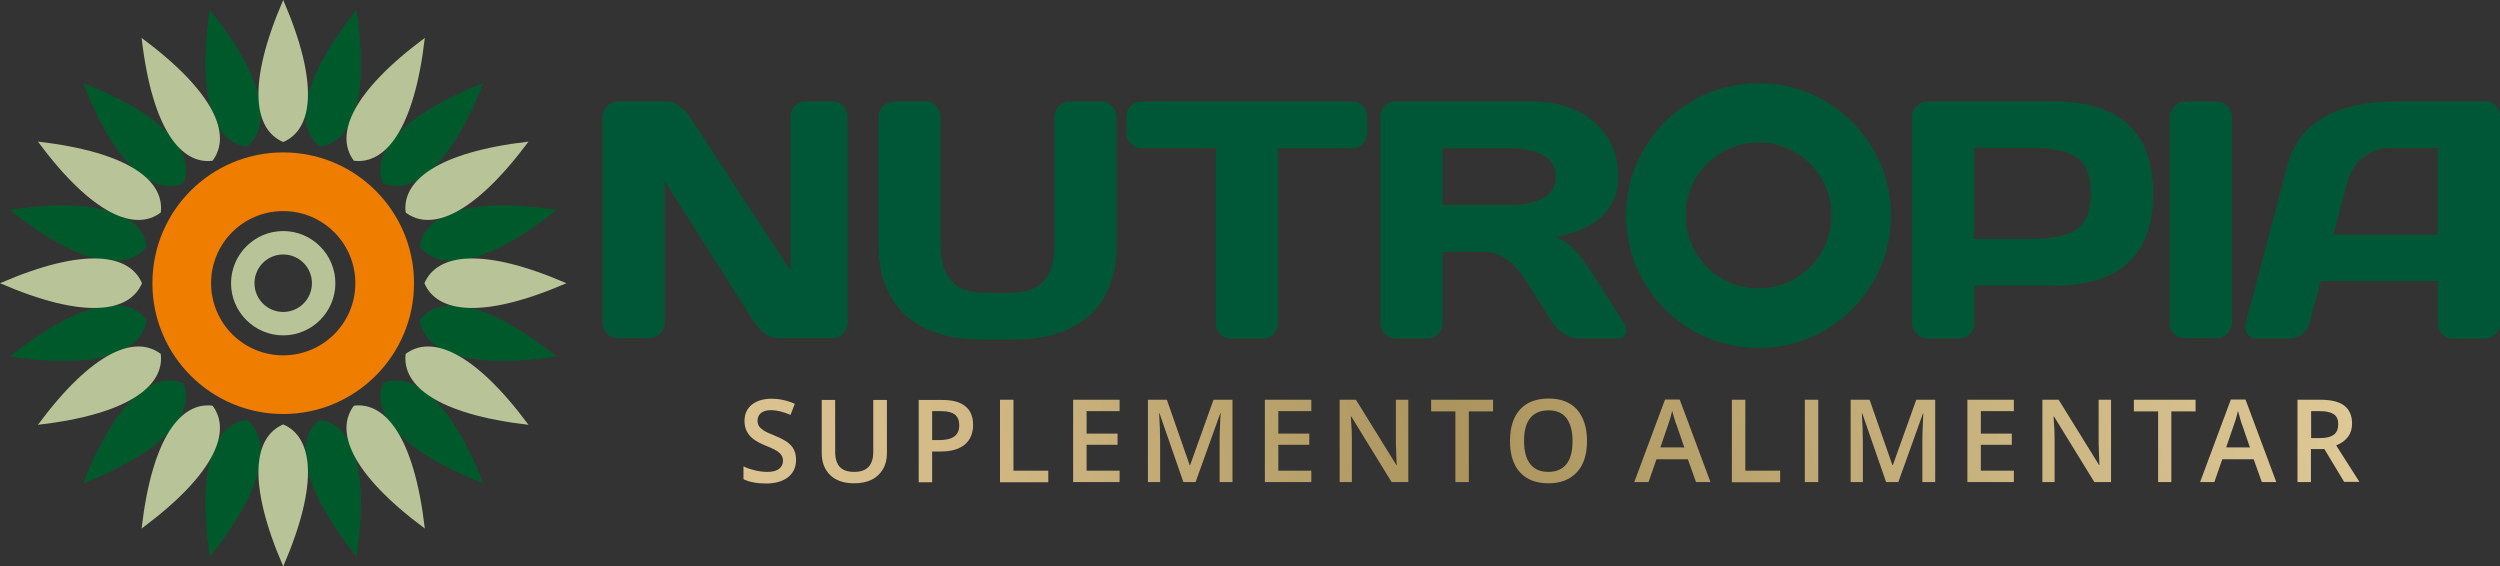 <?xml version="1.0" encoding="utf-8"?>
<!-- Generator: Adobe Illustrator 27.6.1, SVG Export Plug-In . SVG Version: 6.00 Build 0)  -->
<svg version="1.1" id="Camada_1" xmlns="http://www.w3.org/2000/svg" xmlns:xlink="http://www.w3.org/1999/xlink" x="0px" y="0px"
	 viewBox="0 0 1227 278" style="enable-background:new 0 0 1227 278;" xml:space="preserve">
<rect x="0" y="0" width="1227" height="278" fill="#333333" stroke="none"/>
<style type="text/css">
	.st0{fill-rule:evenodd;clip-rule:evenodd;fill:#00592B;}
	.st1{fill-rule:evenodd;clip-rule:evenodd;fill:#B8C497;}
	.st2{fill-rule:evenodd;clip-rule:evenodd;fill:#EE7D00;}
	.st3{fill:#005737;}
	.st4{fill-rule:evenodd;clip-rule:evenodd;fill:#005737;}
	
		.st5{clip-path:url(#SVGID_00000030446655638751303470000010396730987138579126_);fill:url(#SVGID_00000011718567532206476500000002716138315937907605_);}
	
		.st6{clip-path:url(#SVGID_00000000196191463382471640000006108468708553835177_);fill:url(#SVGID_00000107559510678173161510000004218889183549410211_);}
</style>
<g>
	<g>
		<path class="st0" d="M40.7,40.7C57.4,82.8,75.5,95.8,90,90C95.8,75.5,82.8,57.4,40.7,40.7"/>
		<path class="st0" d="M237.3,40.7C195.2,57.4,182.2,75.5,188,90C202.5,95.8,220.6,82.8,237.3,40.7"/>
		<path class="st0" d="M237.3,237.3c-16.7-42.1-34.8-55.1-49.3-49.3C182.2,202.5,195.2,220.6,237.3,237.3"/>
		<path class="st0" d="M40.7,237.3C82.8,220.6,95.8,202.5,90,188C75.5,182.2,57.4,195.2,40.7,237.3"/>
		<path class="st0" d="M4.7,103c35.5,28.1,57.7,30.3,67.3,18C69.8,105.6,49.6,96.4,4.7,103"/>
		<path class="st0" d="M175,4.7c-28.1,35.5-30.3,57.7-18,67.3C172.4,69.8,181.6,49.6,175,4.7"/>
		<path class="st0" d="M273.3,175c-35.5-28.1-57.7-30.3-67.3-18C208.2,172.4,228.4,181.6,273.3,175"/>
		<path class="st0" d="M103,273.3c28.1-35.5,30.3-57.7,18-67.3C105.6,208.2,96.4,228.4,103,273.3"/>
		<path class="st0" d="M4.7,175c44.8,6.6,65.1-2.6,67.3-18C62.4,144.7,40.3,146.8,4.7,175"/>
		<path class="st0" d="M103,4.7c-6.6,44.8,2.6,65.1,18,67.3C133.3,62.4,131.2,40.3,103,4.7"/>
		<path class="st0" d="M273.3,103c-44.8-6.6-65.1,2.6-67.3,18C215.6,133.3,237.7,131.2,273.3,103"/>
		<path class="st0" d="M175,273.3c6.6-44.8-2.6-65.1-18-67.3C144.7,215.6,146.8,237.7,175,273.3"/>
		<path class="st1" d="M18.6,208.5c45-5.2,62.2-19.4,60.3-34.8C66.5,164.3,45.6,172.1,18.6,208.5"/>
		<path class="st1" d="M69.5,18.6c5.2,45,19.4,62.2,34.8,60.3C113.7,66.5,105.9,45.6,69.5,18.6"/>
		<path class="st1" d="M259.4,69.5c-45,5.2-62.2,19.4-60.3,34.8C211.5,113.7,232.3,105.9,259.4,69.5"/>
		<path class="st1" d="M208.5,259.4c-5.2-45-19.4-62.2-34.8-60.3C164.3,211.5,172.1,232.4,208.5,259.4"/>
		<path class="st1" d="M69.5,259.4c36.4-27,44.2-47.9,34.8-60.3C88.9,197.2,74.7,214.4,69.5,259.4"/>
		<path class="st1" d="M18.6,69.5c27,36.4,47.9,44.2,60.3,34.8C80.8,88.9,63.6,74.7,18.6,69.5"/>
		<path class="st1" d="M208.5,18.6c-36.4,27-44.2,47.9-34.8,60.3C189.1,80.8,203.3,63.6,208.5,18.6"/>
		<path class="st1" d="M259.4,208.5c-27-36.4-47.9-44.2-60.3-34.8C197.2,189.1,214.4,203.3,259.4,208.5"/>
		<path class="st1" d="M0,139c41.6,18,63.6,14.3,69.7,0C63.6,124.7,41.6,121,0,139"/>
		<path class="st1" d="M139,0c-18,41.6-14.3,63.6,0,69.7C153.3,63.6,157,41.6,139,0"/>
		<path class="st1" d="M278,139c-41.6-18-63.6-14.3-69.7,0C214.4,153.3,236.4,157,278,139"/>
		<path class="st1" d="M139,278c18-41.6,14.3-63.6,0-69.7C124.7,214.4,121,236.4,139,278"/>
		<path class="st2" d="M139,103.6c19.6,0,35.4,15.9,35.4,35.4c0,19.6-15.9,35.4-35.4,35.4c-19.6,0-35.4-15.9-35.4-35.4
			C103.6,119.4,119.4,103.6,139,103.6 M139,74.8c35.5,0,64.2,28.8,64.2,64.2c0,35.5-28.8,64.2-64.2,64.2
			c-35.5,0-64.2-28.8-64.2-64.2C74.8,103.5,103.5,74.8,139,74.8z"/>
		<path class="st1" d="M139,124.9c7.8,0,14.1,6.3,14.1,14.1c0,7.8-6.3,14.1-14.1,14.1c-7.8,0-14.1-6.3-14.1-14.1
			C124.9,131.2,131.2,124.9,139,124.9 M139,113.4c14.1,0,25.6,11.5,25.6,25.6c0,14.1-11.5,25.6-25.6,25.6
			c-14.1,0-25.6-11.5-25.6-25.6C113.4,124.9,124.9,113.4,139,113.4z"/>
	</g>
	<g>
		<g>
			<path class="st3" d="M1102.2,158.6l20.4-77.2c5.5-21,23.4-31.5,53.8-31.6h43.7c2,0,3.7,0.7,5,2.3c1.3,1.5,2,3.3,2,5.3v101.3
				c0,2.1-0.7,3.9-2.3,5.3c-1.5,1.4-3.3,2.2-5.4,2.2h-15.2c-2.2,0-4-0.7-5.5-2.2c-1.4-1.4-2.2-3.2-2.2-5.5V138H1139l-5.5,20.5
				c-0.6,2.2-1.8,4-3.7,5.5c-1.9,1.4-3.9,2.1-6,2.1h-16c-2.1,0-3.7-0.7-4.8-2.2c-0.7-1-1.1-2.1-1.1-3.3
				C1102,159.9,1102.1,159.3,1102.2,158.6z M1145.2,115.1h51.3V72.7h-23c-5.1,0-9.7,1.5-13.5,4.4c-3.8,3-6.4,6.9-7.8,11.9
				L1145.2,115.1z"/>
			<path class="st3" d="M1064.9,158.6V57.5c0-2.1,0.7-3.9,2.3-5.4c1.5-1.5,3.3-2.3,5.4-2.3h15.1c2.2,0,4.1,0.7,5.5,2.3
				c1.5,1.5,2.2,3.3,2.2,5.4v100.9c0,2.1-0.8,3.9-2.3,5.4c-1.6,1.5-3.4,2.2-5.5,2.2h-15.1c-2.1,0-3.9-0.7-5.4-2.2
				C1065.6,162.5,1064.9,160.7,1064.9,158.6z"/>
			<path class="st3" d="M938.4,158.4V57.5c0-2.1,0.7-3.9,2.2-5.4c1.5-1.5,3.2-2.3,5.3-2.3h61.9c32.6,0,49,15.1,49,45.2
				c0,30.1-16.3,45.2-49,45.2h-38.8v18.3c0,2.1-0.7,3.9-2.2,5.4c-1.5,1.5-3.3,2.2-5.4,2.2h-15.2c-2.1,0-3.9-0.7-5.4-2.2
				C939.1,162.3,938.4,160.5,938.4,158.4z M968.9,117.2h29.6c9.1,0,15.9-1.5,20.6-4.6c4.7-3.1,7.1-9,7.1-17.7
				c0-8.7-2.4-14.6-7.1-17.7c-4.7-3-11.6-4.6-20.6-4.6h-29.6V117.2z"/>
			<path class="st3" d="M677.5,158.4V57.5c0-2.1,0.7-3.9,2.2-5.4c1.5-1.5,3.2-2.3,5.3-2.3h66.9c12.4,0,22.5,3.3,30.4,10
				c7.9,6.6,11.9,15.6,11.9,26.9c0,15.7-10.2,25.6-30.6,29.6c3.2,1.2,6.2,3.3,9,6.1c2.8,2.9,5.9,7.1,9.5,12.6l14.8,23.4
				c0.9,1.6,1.4,2.9,1.4,4.1c0,0.5-0.1,0.9-0.3,1.4c-0.5,1.5-1.9,2.2-4,2.2h-19.5c-2.1,0-4.4-0.7-6.8-2.2c-2.4-1.5-4.3-3.3-5.6-5.4
				l-13.8-21.6c-5.6-8.9-12.5-13.3-20.6-13.3H708v34.9c0,2.1-0.7,3.9-2.2,5.4c-1.5,1.5-3.3,2.2-5.4,2.2h-15.3
				c-2.1,0-3.9-0.7-5.4-2.2C678.2,162.3,677.5,160.5,677.5,158.4z M708,100.6h34.5c5.5,0,10.4-1.1,14.7-3.3
				c4.3-2.2,6.4-5.8,6.4-10.6s-2.1-8.4-6.4-10.6c-4.2-2.2-9.2-3.3-14.7-3.3H708V100.6z"/>
			<path class="st3" d="M552.8,65.1v-7.6c0-2.2,0.7-4,2.2-5.5c1.5-1.5,3.3-2.2,5.5-2.2h102.8c2.2,0,4,0.7,5.5,2.2
				c1.5,1.5,2.2,3.3,2.2,5.5v7.6c0,2.2-0.7,4-2.2,5.5c-1.5,1.4-3.3,2.2-5.5,2.2h-36.1v85.9c0,2.1-0.7,3.9-2.2,5.3
				c-1.5,1.4-3.3,2.2-5.4,2.2h-15.3c-2.1,0-3.9-0.7-5.4-2.2c-1.5-1.4-2.2-3.2-2.2-5.3V72.7h-36.1c-2.2,0-4-0.7-5.5-2.2
				C553.5,69.2,552.8,67.3,552.8,65.1z"/>
			<path class="st3" d="M431.2,120.1V57.5c0-2.1,0.7-3.9,2.2-5.4c1.5-1.5,3.3-2.3,5.5-2.3h15.2c2.1,0,3.9,0.7,5.4,2.3
				c1.5,1.5,2.2,3.3,2.2,5.4v62.7c0,7.9,1.7,13.9,5.2,17.7c3.5,3.9,8.9,5.8,16.2,5.8h13c7.3,0,12.7-1.9,16.2-5.8
				c3.5-3.9,5.2-9.8,5.2-17.7V57.5c0-2.1,0.7-3.9,2.2-5.4c1.5-1.5,3.3-2.3,5.4-2.3h15.1c2.2,0,4.1,0.7,5.6,2.3
				c1.5,1.5,2.3,3.3,2.3,5.4v62.6c0,14.8-4.3,26.3-13.1,34.4c-8.7,8.1-21.4,12.2-38.1,12.2h-14.6c-16.7,0-29.4-4.1-38.1-12.2
				C435.5,146.4,431.2,134.9,431.2,120.1z"/>
			<path class="st3" d="M295.7,158.4V57.5c0-2.1,0.7-3.9,2.2-5.4c1.5-1.5,3.3-2.3,5.4-2.3h24.1c1.9,0,3.9,0.7,6,2.3
				c2.1,1.5,3.9,3.3,5.2,5.4l49.4,75.3V57.3c0-2.1,0.7-3.9,2.1-5.3c1.4-1.5,3.2-2.2,5.2-2.2h13.4c2,0,3.8,0.7,5.2,2.2
				c1.4,1.5,2.1,3.3,2.1,5.5v100.9c0,2.1-0.7,3.9-2.2,5.4c-1.5,1.5-3.2,2.2-5.3,2.2h-26.5c-2.1,0-4.2-0.7-6.4-2.2
				c-2.2-1.5-3.9-3.3-5.2-5.4l-44.2-69.5v69.5c0,2.1-0.8,3.9-2.3,5.4c-1.6,1.5-3.4,2.2-5.6,2.2h-14.8c-2.2,0-4-0.7-5.6-2.2
				C296.5,162.3,295.7,160.5,295.7,158.4z"/>
			<path class="st4" d="M863.1,69.9c19.8,0,35.8,16,35.8,35.8c0,19.8-16,35.8-35.8,35.8c-19.8,0-35.8-16-35.8-35.8
				C827.2,86,843.3,69.9,863.1,69.9 M863.1,40.8c35.9,0,65,29.1,65,65c0,35.9-29.1,65-65,65c-35.9,0-65-29.1-65-65
				C798.1,69.9,827.2,40.8,863.1,40.8z"/>
		</g>
		<g>
			<defs>
				<path id="SVGID_1_" d="M1134.2,220.5v16.1h-6.6v-40.4h11.4c5.2,0,9.1,1,11.6,2.9c2.5,2,3.8,4.9,3.8,8.8c0,5-2.6,8.6-7.8,10.7
					l11.4,17.9h-7.5l-9.7-16.1H1134.2z M1134.2,215h4.6c3.1,0,5.3-0.6,6.7-1.7c1.4-1.1,2.1-2.8,2.1-5.1c0-2.3-0.7-3.9-2.2-4.9
					c-1.5-1-3.7-1.5-6.7-1.5h-4.4V215z M1104.3,219.7l-3.8-11c-0.3-0.7-0.7-1.9-1.1-3.5c-0.5-1.6-0.8-2.7-1-3.5
					c-0.5,2.3-1.2,4.7-2.2,7.4l-3.6,10.5H1104.3z M1110.1,236.6l-4-11.2h-15.4l-3.9,11.2h-7l15.1-40.5h7.2l15.1,40.5H1110.1z
					 M1065.8,236.6h-6.6v-34.7h-11.9v-5.7h30.3v5.7h-11.9V236.6z M1036,236.6h-8.1l-19.8-32.2h-0.2l0.1,1.8c0.3,3.4,0.4,6.6,0.4,9.4
					v21h-6v-40.4h8l19.8,32h0.2c0-0.4-0.1-2-0.2-4.6c-0.1-2.7-0.2-4.7-0.2-6.2v-21.2h6.1V236.6z M988.4,236.6h-22.8v-40.4h22.8v5.6
					h-16.2v11h15.2v5.5h-15.2V231h16.2V236.6z M925.7,236.6L914,202.9h-0.2c0.3,5,0.5,9.7,0.5,14.1v19.6h-6v-40.4h9.3l11.2,32.1h0.2
					l11.5-32.1h9.3v40.4h-6.3v-20c0-2,0-4.6,0.2-7.8c0.1-3.2,0.2-5.2,0.3-5.9h-0.2l-12.1,33.7H925.7z M885.8,236.6v-40.4h6.6v40.4
					H885.8z M850,236.6v-40.4h6.6V231h17.1v5.7H850z M826.7,219.7l-3.8-11c-0.3-0.7-0.7-1.9-1.2-3.5c-0.5-1.6-0.8-2.7-1-3.5
					c-0.5,2.3-1.2,4.7-2.2,7.4l-3.6,10.5H826.7z M832.4,236.6l-4-11.2H813l-3.9,11.2h-7l15.1-40.5h7.2l15.1,40.5H832.4z M748,216.4
					c0,5,1,8.7,3,11.3c2,2.6,5,3.9,8.9,3.9c3.9,0,6.9-1.3,8.9-3.8c2-2.5,3-6.3,3-11.3c0-4.9-1-8.7-3-11.3c-2-2.6-4.9-3.8-8.8-3.8
					c-4,0-6.9,1.3-9,3.8C749,207.7,748,211.4,748,216.4z M778.9,216.4c0,6.6-1.6,11.7-4.9,15.3c-3.3,3.6-7.9,5.5-14,5.5
					c-6.1,0-10.8-1.8-14-5.4c-3.3-3.6-4.9-8.8-4.9-15.4c0-6.7,1.7-11.8,4.9-15.4c3.3-3.6,8-5.4,14.1-5.4c6,0,10.6,1.8,13.9,5.4
					C777.2,204.7,778.9,209.8,778.9,216.4z M720.9,236.6h-6.6v-34.7h-11.9v-5.7h30.4v5.7h-11.9V236.6z M691.1,236.6H683l-19.8-32.2
					h-0.2l0.1,1.8c0.3,3.4,0.4,6.6,0.4,9.4v21h-6v-40.4h8l19.8,32h0.2c0-0.4-0.1-2-0.2-4.6c-0.1-2.7-0.2-4.7-0.2-6.2v-21.2h6.1
					V236.6z M643.6,236.6h-22.8v-40.4h22.8v5.6h-16.2v11h15.2v5.5h-15.2V231h16.2V236.6z M580.8,236.6l-11.7-33.7h-0.2
					c0.3,5,0.5,9.7,0.5,14.1v19.6h-6v-40.4h9.3l11.2,32.1h0.2l11.5-32.1h9.3v40.4h-6.3v-20c0-2,0-4.6,0.2-7.8
					c0.1-3.2,0.2-5.2,0.3-5.9h-0.2l-12.1,33.7H580.8z M549.5,236.6h-22.8v-40.4h22.8v5.6h-16.2v11h15.2v5.5h-15.2V231h16.2V236.6z
					 M490.8,236.6v-40.4h6.6V231h17.1v5.7H490.8z M457.4,216h3.5c3.4,0,5.9-0.6,7.5-1.8c1.6-1.2,2.4-3,2.4-5.5c0-2.3-0.7-4-2.1-5.2
					c-1.4-1.1-3.6-1.7-6.6-1.7h-4.6V216z M477.6,208.5c0,4.2-1.4,7.4-4.1,9.7c-2.8,2.3-6.7,3.4-11.8,3.4h-4.2v15.1h-6.6v-40.4h11.6
					c5,0,8.8,1,11.3,3.1C476.3,201.4,477.6,204.5,477.6,208.5z M435.3,196.3v26.1c0,3-0.6,5.6-1.9,7.8c-1.3,2.2-3.1,4-5.5,5.2
					c-2.4,1.2-5.3,1.8-8.7,1.8c-5,0-8.9-1.3-11.7-4c-2.8-2.7-4.2-6.3-4.2-10.9v-26h6.6v25.5c0,3.3,0.8,5.8,2.3,7.4
					c1.5,1.6,3.9,2.4,7.1,2.4c6.2,0,9.3-3.3,9.3-9.8v-25.5H435.3z M390.7,225.7c0,3.6-1.3,6.4-3.9,8.5c-2.6,2-6.2,3.1-10.7,3.1
					c-4.6,0-8.3-0.7-11.2-2.1v-6.3c1.8,0.9,3.8,1.5,5.9,2c2.1,0.5,4,0.7,5.8,0.7c2.6,0,4.5-0.5,5.8-1.5c1.2-1,1.9-2.3,1.9-4
					c0-1.5-0.6-2.8-1.7-3.8c-1.1-1.1-3.5-2.3-7.1-3.7c-3.7-1.5-6.3-3.2-7.8-5.1c-1.5-1.9-2.3-4.2-2.3-6.9c0-3.4,1.2-6,3.6-8
					c2.4-1.9,5.6-2.9,9.6-2.9c3.9,0,7.7,0.8,11.5,2.5l-2.1,5.4c-3.6-1.5-6.8-2.3-9.6-2.3c-2.1,0-3.8,0.5-4.9,1.4
					c-1.1,0.9-1.7,2.2-1.7,3.7c0,1,0.2,1.9,0.7,2.7c0.4,0.7,1.2,1.4,2.2,2.1c1,0.7,2.8,1.5,5.5,2.6c3,1.2,5.1,2.4,6.5,3.4
					c1.4,1.1,2.4,2.3,3,3.6C390.4,222.3,390.7,223.9,390.7,225.7z"/>
			</defs>
			<clipPath id="SVGID_00000142159365272492912400000017961238216949906055_">
				<use xlink:href="#SVGID_1_"  style="overflow:visible;"/>
			</clipPath>
			
				<linearGradient id="SVGID_00000066493852206279526000000006685004789283667870_" gradientUnits="userSpaceOnUse" x1="2078.191" y1="-75.422" x2="-555.209" y2="442.249">
				<stop  offset="0" style="stop-color:#A98E57"/>
				<stop  offset="0.25" style="stop-color:#FFEBBC"/>
				<stop  offset="0.52" style="stop-color:#AB945D"/>
				<stop  offset="0.61" style="stop-color:#D3BA87"/>
				<stop  offset="0.81" style="stop-color:#FFEBBC"/>
				<stop  offset="1" style="stop-color:#7E6B46"/>
			</linearGradient>
			
				<rect x="-2198.5" y="83.3" style="clip-path:url(#SVGID_00000142159365272492912400000017961238216949906055_);fill:url(#SVGID_00000066493852206279526000000006685004789283667870_);" width="4920.8" height="396.6"/>
		</g>
	</g>
</g>
<g>
	<g>
		<path class="st0" d="M39.1-541.4c16.7,42.1,34.8,55.1,49.3,49.3C94.2-506.5,81.3-524.7,39.1-541.4"/>
		<path class="st0" d="M235.7-541.4c-42.1,16.7-55.1,34.8-49.3,49.3C200.9-486.3,219-499.2,235.7-541.4"/>
		<path class="st0" d="M235.7-344.8c-16.7-42.1-34.8-55.1-49.3-49.3C180.6-379.6,193.6-361.5,235.7-344.8"/>
		<path class="st0" d="M39.1-344.8c42.1-16.7,55.1-34.8,49.3-49.3C73.9-399.8,55.8-386.9,39.1-344.8"/>
		<path class="st0" d="M3.1-479c35.5,28.1,57.7,30.3,67.3,18C68.2-476.4,48-485.7,3.1-479"/>
		<path class="st0" d="M173.4-577.3c-28.1,35.5-30.3,57.7-18,67.3C170.8-512.2,180-532.5,173.4-577.3"/>
		<path class="st0" d="M271.7-407.1c-35.5-28.1-57.7-30.3-67.3-18C206.6-409.7,226.8-400.5,271.7-407.1"/>
		<path class="st0" d="M101.4-308.8c28.1-35.5,30.3-57.7,18-67.3C104-373.9,94.8-353.6,101.4-308.8"/>
		<path class="st0" d="M3.1-407.1c44.8,6.6,65.1-2.6,67.3-18C60.8-437.4,38.7-435.2,3.1-407.1"/>
		<path class="st0" d="M101.4-577.3c-6.6,44.8,2.6,65.1,18,67.3C131.7-519.6,129.6-541.8,101.4-577.3"/>
		<path class="st0" d="M271.7-479c-44.8-6.6-65.1,2.6-67.3,18C214-448.8,236.2-450.9,271.7-479"/>
		<path class="st0" d="M173.4-308.8c6.6-44.8-2.6-65.1-18-67.3C143.1-366.5,145.2-344.3,173.4-308.8"/>
		<path class="st1" d="M17-373.6c45-5.2,62.2-19.4,60.3-34.8C64.9-417.8,44.1-409.9,17-373.6"/>
		<path class="st1" d="M67.9-563.4c5.2,45,19.4,62.2,34.8,60.3C112.1-515.6,104.3-536.4,67.9-563.4"/>
		<path class="st1" d="M257.8-512.6c-45,5.2-62.2,19.4-60.3,34.8C209.9-468.4,230.8-476.2,257.8-512.6"/>
		<path class="st1" d="M206.9-322.7c-5.2-45-19.4-62.2-34.8-60.3C162.7-370.6,170.5-349.7,206.9-322.7"/>
		<path class="st1" d="M67.9-322.7c36.4-27,44.2-47.9,34.8-60.3C87.3-384.9,73.1-367.7,67.9-322.7"/>
		<path class="st1" d="M17-512.6c27,36.4,47.9,44.2,60.3,34.8C79.2-493.2,62.1-507.3,17-512.6"/>
		<path class="st1" d="M206.9-563.4c-36.4,27-44.2,47.9-34.8,60.3C187.5-501.2,201.7-518.4,206.9-563.4"/>
		<path class="st1" d="M257.8-373.6c-27-36.4-47.9-44.2-60.3-34.8C195.6-392.9,212.8-378.8,257.8-373.6"/>
		<path class="st1" d="M-1.6-443.1c41.6,18,63.6,14.3,69.7,0C62-457.4,40-461.1-1.6-443.1"/>
		<path class="st1" d="M137.4-582.1c-18,41.6-14.3,63.6,0,69.7C151.7-518.5,155.4-540.5,137.4-582.1"/>
		<path class="st1" d="M276.4-443.1c-41.6-18-63.6-14.3-69.7,0C212.9-428.7,234.8-425.1,276.4-443.1"/>
		<path class="st1" d="M137.4-304.1c18-41.6,14.3-63.6,0-69.7C123.1-367.6,119.4-345.7,137.4-304.1"/>
		<path class="st2" d="M137.4-478.5c19.6,0,35.4,15.9,35.4,35.4c0,19.6-15.9,35.4-35.4,35.4c-19.6,0-35.4-15.9-35.4-35.4
			C102-462.6,117.8-478.5,137.4-478.5 M137.4-507.3c35.5,0,64.2,28.8,64.2,64.2c0,35.5-28.8,64.2-64.2,64.2
			c-35.5,0-64.2-28.8-64.2-64.2C73.2-478.5,101.9-507.3,137.4-507.3z"/>
		<path class="st1" d="M137.4-457.2c7.8,0,14.1,6.3,14.1,14.1c0,7.8-6.3,14.1-14.1,14.1c-7.8,0-14.1-6.3-14.1-14.1
			C123.3-450.9,129.6-457.2,137.4-457.2 M137.4-468.7c14.1,0,25.6,11.5,25.6,25.6c0,14.1-11.5,25.6-25.6,25.6
			c-14.1,0-25.6-11.5-25.6-25.6C111.8-457.2,123.3-468.7,137.4-468.7z"/>
	</g>
	<g>
		<g>
			<path class="st3" d="M1100.6-423.5l20.4-77.2c5.5-21,23.4-31.5,53.8-31.6h43.7c2,0,3.7,0.7,5,2.3c1.3,1.5,2,3.3,2,5.3v101.3
				c0,2.1-0.7,3.9-2.3,5.3c-1.5,1.4-3.3,2.2-5.4,2.2h-15.2c-2.2,0-4-0.7-5.5-2.2c-1.4-1.4-2.2-3.2-2.2-5.5v-20.5h-57.4l-5.5,20.5
				c-0.6,2.2-1.8,4-3.7,5.5c-1.9,1.4-3.9,2.1-6,2.1h-16c-2.1,0-3.7-0.7-4.8-2.2c-0.7-1-1.1-2.1-1.1-3.3
				C1100.4-422.1,1100.5-422.8,1100.6-423.5z M1143.6-467h51.3v-42.3h-23c-5.1,0-9.7,1.5-13.5,4.4c-3.8,3-6.4,6.9-7.8,11.9
				L1143.6-467z"/>
			<path class="st3" d="M1063.3-423.5v-101.1c0-2.1,0.7-3.9,2.3-5.4c1.5-1.5,3.3-2.3,5.4-2.3h15.1c2.2,0,4.1,0.7,5.5,2.3
				c1.5,1.5,2.2,3.3,2.2,5.4v100.9c0,2.1-0.8,3.9-2.3,5.4c-1.6,1.5-3.4,2.2-5.5,2.2H1071c-2.1,0-3.9-0.7-5.4-2.2
				C1064-419.6,1063.3-421.4,1063.3-423.5z"/>
			<path class="st3" d="M936.8-423.6v-100.9c0-2.1,0.7-3.9,2.2-5.4c1.5-1.5,3.2-2.3,5.3-2.3h61.9c32.6,0,49,15.1,49,45.2
				c0,30.1-16.3,45.2-49,45.2h-38.8v18.3c0,2.1-0.7,3.9-2.2,5.4c-1.5,1.5-3.3,2.2-5.4,2.2h-15.2c-2.1,0-3.9-0.7-5.4-2.2
				C937.5-419.7,936.8-421.5,936.8-423.6z M967.4-464.8h29.6c9.1,0,15.9-1.5,20.6-4.6c4.7-3.1,7.1-9,7.1-17.7
				c0-8.7-2.4-14.6-7.1-17.7c-4.7-3-11.6-4.6-20.6-4.6h-29.6V-464.8z"/>
			<path class="st3" d="M675.9-423.6v-100.9c0-2.1,0.7-3.9,2.2-5.4c1.5-1.5,3.2-2.3,5.3-2.3h66.9c12.4,0,22.5,3.3,30.4,10
				c7.9,6.6,11.9,15.6,11.9,26.9c0,15.7-10.2,25.6-30.6,29.6c3.2,1.2,6.2,3.3,9,6.1c2.8,2.9,5.9,7.1,9.5,12.6l14.8,23.4
				c0.9,1.6,1.4,2.9,1.4,4.1c0,0.5-0.1,0.9-0.3,1.4c-0.5,1.5-1.9,2.2-4,2.2H773c-2.1,0-4.4-0.7-6.8-2.2c-2.4-1.5-4.3-3.3-5.6-5.4
				l-13.8-21.6c-5.6-8.9-12.5-13.3-20.6-13.3h-19.8v34.9c0,2.1-0.7,3.9-2.2,5.4c-1.5,1.5-3.3,2.2-5.4,2.2h-15.3
				c-2.1,0-3.9-0.7-5.4-2.2C676.7-419.7,675.9-421.5,675.9-423.6z M706.5-481.4H741c5.5,0,10.4-1.1,14.7-3.3
				c4.3-2.2,6.4-5.8,6.4-10.6c0-4.9-2.1-8.4-6.4-10.6c-4.2-2.2-9.2-3.3-14.7-3.3h-34.5V-481.4z"/>
			<path class="st3" d="M551.2-517v-7.6c0-2.2,0.7-4,2.2-5.5c1.5-1.5,3.3-2.2,5.5-2.2h102.8c2.2,0,4,0.7,5.5,2.2
				c1.5,1.5,2.2,3.3,2.2,5.5v7.6c0,2.2-0.7,4-2.2,5.5c-1.5,1.4-3.3,2.2-5.5,2.2h-36.1v85.9c0,2.1-0.7,3.9-2.2,5.3
				c-1.5,1.4-3.3,2.2-5.4,2.2h-15.3c-2.1,0-3.9-0.7-5.4-2.2c-1.5-1.4-2.2-3.2-2.2-5.3v-85.9h-36.1c-2.2,0-4-0.7-5.5-2.2
				C551.9-512.9,551.2-514.7,551.2-517z"/>
			<path class="st3" d="M429.6-462v-62.6c0-2.1,0.7-3.9,2.2-5.4c1.5-1.5,3.3-2.3,5.5-2.3h15.2c2.1,0,3.9,0.7,5.4,2.3
				c1.5,1.5,2.2,3.3,2.2,5.4v62.7c0,7.9,1.7,13.9,5.2,17.7c3.5,3.9,8.9,5.8,16.2,5.8h13c7.3,0,12.7-1.9,16.2-5.8
				c3.5-3.9,5.2-9.8,5.2-17.7v-62.7c0-2.1,0.7-3.9,2.2-5.4c1.5-1.5,3.3-2.3,5.4-2.3h15.1c2.2,0,4.1,0.7,5.6,2.3
				c1.5,1.5,2.3,3.3,2.3,5.4v62.6c0,14.8-4.3,26.3-13.1,34.4c-8.7,8.1-21.4,12.2-38.1,12.2h-14.6c-16.7,0-29.4-4.1-38.1-12.2
				C433.9-435.7,429.6-447.2,429.6-462z"/>
			<path class="st3" d="M294.1-423.6v-100.9c0-2.1,0.7-3.9,2.2-5.4c1.5-1.5,3.3-2.3,5.4-2.3h24.1c1.9,0,3.9,0.7,6,2.3
				c2.1,1.5,3.9,3.3,5.2,5.4l49.4,75.3v-75.5c0-2.1,0.7-3.9,2.1-5.3c1.4-1.5,3.2-2.2,5.2-2.2h13.4c2,0,3.8,0.7,5.2,2.2
				c1.4,1.5,2.1,3.3,2.1,5.5v100.9c0,2.1-0.7,3.9-2.2,5.4c-1.5,1.5-3.2,2.2-5.3,2.2h-26.5c-2.1,0-4.2-0.7-6.4-2.2
				c-2.2-1.5-3.9-3.3-5.2-5.4l-44.2-69.5v69.5c0,2.1-0.8,3.9-2.3,5.4c-1.6,1.5-3.4,2.2-5.6,2.2h-14.8c-2.2,0-4-0.7-5.6-2.2
				C294.9-419.7,294.1-421.5,294.1-423.6z"/>
			<path class="st4" d="M861.5-512.1c19.8,0,35.8,16,35.8,35.8c0,19.8-16,35.8-35.8,35.8c-19.8,0-35.8-16-35.8-35.8
				C825.6-496.1,841.7-512.1,861.5-512.1 M861.5-541.3c35.9,0,65,29.1,65,65c0,35.9-29.1,65-65,65c-35.9,0-65-29.1-65-65
				C796.5-512.2,825.6-541.3,861.5-541.3z"/>
		</g>
		<g>
			<defs>
				<path id="SVGID_00000145018309782432581810000016183931612030491298_" d="M1132.6-361.5v16.1h-6.6v-40.4h11.4
					c5.2,0,9.1,1,11.6,2.9c2.5,2,3.8,4.9,3.8,8.8c0,5-2.6,8.6-7.8,10.7l11.4,17.9h-7.5l-9.7-16.1H1132.6z M1132.6-367h4.6
					c3.1,0,5.3-0.6,6.7-1.7c1.4-1.1,2.1-2.8,2.1-5.1c0-2.3-0.7-3.9-2.2-4.9c-1.5-1-3.7-1.5-6.7-1.5h-4.4V-367z M1102.7-362.3
					l-3.8-11c-0.3-0.7-0.7-1.9-1.1-3.5c-0.5-1.6-0.8-2.7-1-3.5c-0.5,2.3-1.2,4.7-2.2,7.4l-3.6,10.5H1102.7z M1108.5-345.4l-4-11.2
					H1089l-3.9,11.2h-7l15.1-40.5h7.2l15.1,40.5H1108.5z M1064.2-345.4h-6.6v-34.7h-11.9v-5.7h30.3v5.7h-11.9V-345.4z M1034.4-345.4
					h-8.1l-19.8-32.2h-0.2l0.1,1.8c0.3,3.4,0.4,6.6,0.4,9.4v21h-6v-40.4h8l19.8,32h0.2c0-0.4-0.1-2-0.2-4.6
					c-0.1-2.7-0.2-4.7-0.2-6.2v-21.2h6.1V-345.4z M986.8-345.4H964v-40.4h22.8v5.6h-16.2v11h15.2v5.5h-15.2v12.7h16.2V-345.4z
					 M924.1-345.4l-11.7-33.7h-0.2c0.3,5,0.5,9.7,0.5,14.1v19.6h-6v-40.4h9.3l11.2,32.1h0.2l11.5-32.1h9.3v40.4h-6.3v-20
					c0-2,0-4.6,0.2-7.8c0.1-3.2,0.2-5.2,0.3-5.9h-0.2l-12.1,33.7H924.1z M884.2-345.4v-40.4h6.6v40.4H884.2z M848.4-345.4v-40.4h6.6
					v34.7h17.1v5.7H848.4z M825.1-362.3l-3.8-11c-0.3-0.7-0.7-1.9-1.2-3.5c-0.5-1.6-0.8-2.7-1-3.5c-0.5,2.3-1.2,4.7-2.2,7.4
					l-3.6,10.5H825.1z M830.9-345.4l-4-11.2h-15.4l-3.9,11.2h-7l15.1-40.5h7.2l15.1,40.5H830.9z M746.5-365.7c0,5,1,8.7,3,11.3
					c2,2.6,5,3.9,8.9,3.9c3.9,0,6.9-1.3,8.9-3.8c2-2.5,3-6.3,3-11.3c0-4.9-1-8.7-3-11.3c-2-2.6-4.9-3.8-8.8-3.8c-4,0-6.9,1.3-9,3.8
					C747.5-374.4,746.5-370.6,746.5-365.7z M777.3-365.7c0,6.6-1.6,11.7-4.9,15.3c-3.3,3.6-7.9,5.5-14,5.5c-6.1,0-10.8-1.8-14-5.4
					c-3.3-3.6-4.9-8.8-4.9-15.4c0-6.7,1.7-11.8,4.9-15.4c3.3-3.6,8-5.4,14.1-5.4c6,0,10.6,1.8,13.9,5.4
					C775.6-377.4,777.3-372.3,777.3-365.7z M719.3-345.4h-6.6v-34.7h-11.9v-5.7h30.4v5.7h-11.9V-345.4z M689.5-345.4h-8.1
					l-19.8-32.2h-0.2l0.1,1.8c0.3,3.4,0.4,6.6,0.4,9.4v21h-6v-40.4h8l19.8,32h0.2c0-0.4-0.1-2-0.2-4.6c-0.1-2.7-0.2-4.7-0.2-6.2
					v-21.2h6.1V-345.4z M642-345.4h-22.8v-40.4H642v5.6h-16.2v11H641v5.5h-15.2v12.7H642V-345.4z M579.2-345.4l-11.7-33.7h-0.2
					c0.3,5,0.5,9.7,0.5,14.1v19.6h-6v-40.4h9.3l11.2,32.1h0.2l11.5-32.1h9.3v40.4H597v-20c0-2,0-4.6,0.2-7.8
					c0.1-3.2,0.2-5.2,0.3-5.9h-0.2l-12.1,33.7H579.2z M547.9-345.4H525v-40.4h22.8v5.6h-16.2v11h15.2v5.5h-15.2v12.7h16.2V-345.4z
					 M489.2-345.4v-40.4h6.6v34.7h17.1v5.7H489.2z M455.8-366.1h3.5c3.4,0,5.9-0.6,7.5-1.8c1.6-1.2,2.4-3,2.4-5.5
					c0-2.3-0.7-4-2.1-5.2c-1.4-1.1-3.6-1.7-6.6-1.7h-4.6V-366.1z M476-373.6c0,4.2-1.4,7.4-4.1,9.7c-2.8,2.3-6.7,3.4-11.8,3.4h-4.2
					v15.1h-6.6v-40.4h11.6c5,0,8.8,1,11.3,3.1C474.7-380.7,476-377.6,476-373.6z M433.7-385.8v26.1c0,3-0.6,5.6-1.9,7.8
					c-1.3,2.2-3.1,4-5.5,5.2c-2.4,1.2-5.3,1.8-8.7,1.8c-5,0-8.9-1.3-11.7-4c-2.8-2.7-4.2-6.3-4.2-10.9v-26h6.6v25.5
					c0,3.3,0.8,5.8,2.3,7.4c1.5,1.6,3.9,2.4,7.1,2.4c6.2,0,9.3-3.3,9.3-9.8v-25.5H433.7z M389.1-356.4c0,3.6-1.3,6.4-3.9,8.5
					c-2.6,2-6.2,3.1-10.7,3.1c-4.6,0-8.3-0.7-11.2-2.1v-6.3c1.8,0.9,3.8,1.5,5.9,2c2.1,0.5,4,0.7,5.8,0.7c2.6,0,4.5-0.5,5.8-1.5
					c1.2-1,1.9-2.3,1.9-4c0-1.5-0.6-2.8-1.7-3.8c-1.1-1.1-3.5-2.3-7.1-3.7c-3.7-1.5-6.3-3.2-7.8-5.1c-1.5-1.9-2.3-4.2-2.3-6.9
					c0-3.4,1.2-6,3.6-8c2.4-1.9,5.6-2.9,9.6-2.9c3.9,0,7.7,0.8,11.5,2.5l-2.1,5.4c-3.6-1.5-6.8-2.3-9.6-2.3c-2.1,0-3.8,0.5-4.9,1.4
					c-1.1,0.9-1.7,2.2-1.7,3.7c0,1,0.2,1.9,0.7,2.7c0.4,0.7,1.2,1.4,2.2,2.1c1,0.7,2.8,1.5,5.5,2.6c3,1.2,5.1,2.4,6.5,3.4
					c1.4,1.1,2.4,2.3,3,3.6C388.8-359.8,389.1-358.2,389.1-356.4z"/>
			</defs>
			<clipPath id="SVGID_00000176756624686120169810000015038317134083905700_">
				<use xlink:href="#SVGID_00000145018309782432581810000016183931612030491298_"  style="overflow:visible;"/>
			</clipPath>
			
				<linearGradient id="SVGID_00000145760008606062416570000005137901986959593910_" gradientUnits="userSpaceOnUse" x1="2076.604" y1="-657.486" x2="-556.797" y2="-139.814">
				<stop  offset="0" style="stop-color:#A98E57"/>
				<stop  offset="0.25" style="stop-color:#FFEBBC"/>
				<stop  offset="0.52" style="stop-color:#AB945D"/>
				<stop  offset="0.61" style="stop-color:#D3BA87"/>
				<stop  offset="0.81" style="stop-color:#FFEBBC"/>
				<stop  offset="1" style="stop-color:#7E6B46"/>
			</linearGradient>
			
				<rect x="-2200.1" y="-498.7" style="clip-path:url(#SVGID_00000176756624686120169810000015038317134083905700_);fill:url(#SVGID_00000145760008606062416570000005137901986959593910_);" width="4920.8" height="396.6"/>
		</g>
	</g>
</g>
</svg>
